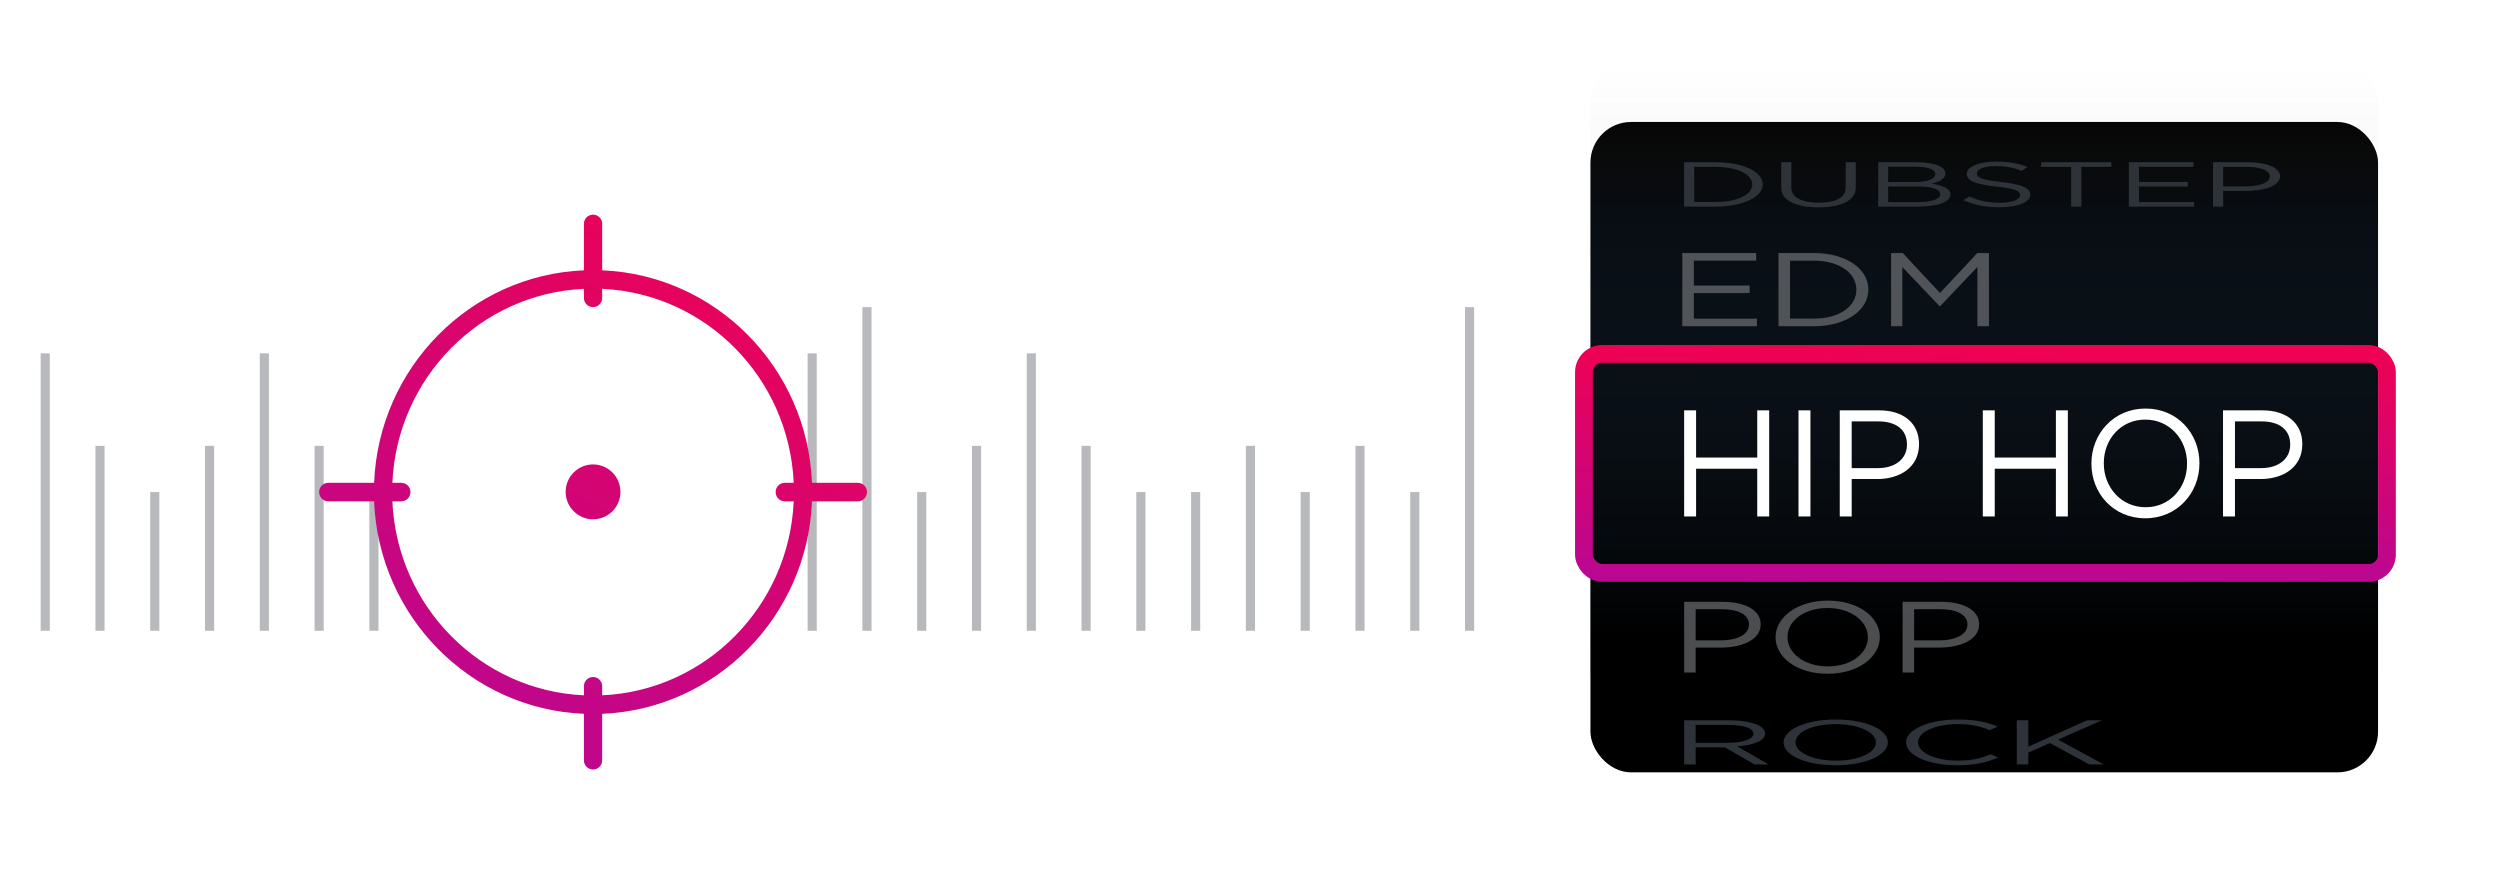 <?xml version="1.0" encoding="UTF-8"?>
<svg width="492px" height="176px" viewBox="0 0 492 176" version="1.1" xmlns="http://www.w3.org/2000/svg" xmlns:xlink="http://www.w3.org/1999/xlink">
    <!-- Generator: sketchtool 52.6 (67491) - http://www.bohemiancoding.com/sketch -->
    <title>173FC0D2-C6BC-4D75-87BC-494E1BFFF38C</title>
    <desc>Created with sketchtool.</desc>
    <defs>
        <linearGradient x1="50%" y1="0%" x2="50%" y2="100%" id="linearGradient-1">
            <stop stop-color="#A7A7A7" stop-opacity="0" offset="0%"></stop>
            <stop stop-color="#909090" stop-opacity="0.033" offset="8.041%"></stop>
            <stop stop-color="#B3B3B3" stop-opacity="0.053" offset="13.933%"></stop>
            <stop stop-color="#6CB5FF" stop-opacity="0.07" offset="22.308%"></stop>
            <stop stop-color="#000000" stop-opacity="0.259" offset="88.661%"></stop>
            <stop stop-color="#000000" stop-opacity="0.119" offset="100%"></stop>
        </linearGradient>
        <rect id="path-2" x="305" y="0" width="155" height="128" rx="8"></rect>
        <filter x="-27.1%" y="-23.4%" width="154.2%" height="165.6%" filterUnits="objectBoundingBox" id="filter-3">
            <feOffset dx="0" dy="12" in="SourceAlpha" result="shadowOffsetOuter1"></feOffset>
            <feGaussianBlur stdDeviation="12" in="shadowOffsetOuter1" result="shadowBlurOuter1"></feGaussianBlur>
            <feColorMatrix values="0 0 0 0 0   0 0 0 0 0   0 0 0 0 0  0 0 0 0.5 0" type="matrix" in="shadowBlurOuter1"></feColorMatrix>
        </filter>
        <filter x="-10.0%" y="-36.8%" width="120.9%" height="173.6%" filterUnits="objectBoundingBox" id="filter-4">
            <feOffset dx="0" dy="16" in="SourceAlpha" result="shadowOffsetOuter1"></feOffset>
            <feGaussianBlur stdDeviation="4" in="shadowOffsetOuter1" result="shadowBlurOuter1"></feGaussianBlur>
            <feColorMatrix values="0 0 0 0 0   0 0 0 0 0   0 0 0 0 0  0 0 0 0.897 0" type="matrix" in="shadowBlurOuter1" result="shadowMatrixOuter1"></feColorMatrix>
            <feMerge>
                <feMergeNode in="shadowMatrixOuter1"></feMergeNode>
                <feMergeNode in="SourceGraphic"></feMergeNode>
            </feMerge>
        </filter>
        <path d="M0.797,69.842 L0.797,48.958 L3.15,48.958 L3.15,58.236 L15.182,58.236 L15.182,48.958 L17.535,48.958 L17.535,69.842 L15.182,69.842 L15.182,60.444 L3.15,60.444 L3.15,69.842 L0.797,69.842 Z M23.302,69.842 L23.302,48.958 L25.654,48.958 L25.654,69.842 L23.302,69.842 Z M31.421,69.842 L31.421,48.958 L39.224,48.958 C43.93,48.958 47.027,51.464 47.027,55.581 L47.027,55.641 C47.027,60.146 43.275,62.473 38.837,62.473 L33.774,62.473 L33.774,69.842 L31.421,69.842 Z M33.774,60.325 L38.927,60.325 C42.381,60.325 44.645,58.475 44.645,55.73 L44.645,55.671 C44.645,52.687 42.411,51.136 39.046,51.136 L33.774,51.136 L33.774,60.325 Z M59.574,69.842 L59.574,48.958 L61.927,48.958 L61.927,58.236 L73.959,58.236 L73.959,48.958 L76.312,48.958 L76.312,69.842 L73.959,69.842 L73.959,60.444 L61.927,60.444 L61.927,69.842 L59.574,69.842 Z M91.549,70.2 C85.206,70.2 80.947,65.218 80.947,59.46 L80.947,59.4 C80.947,53.642 85.265,48.6 91.609,48.6 C97.953,48.6 102.212,53.582 102.212,59.34 L102.212,59.4 C102.212,65.158 97.893,70.2 91.549,70.2 Z M91.609,68.022 C96.374,68.022 99.769,64.203 99.769,59.46 L99.769,59.4 C99.769,54.656 96.315,50.778 91.549,50.778 C86.784,50.778 83.389,54.597 83.389,59.34 L83.389,59.4 C83.389,64.144 86.844,68.022 91.609,68.022 Z M106.847,69.842 L106.847,48.958 L114.65,48.958 C119.355,48.958 122.453,51.464 122.453,55.581 L122.453,55.641 C122.453,60.146 118.7,62.473 114.263,62.473 L109.2,62.473 L109.2,69.842 L106.847,69.842 Z M109.2,60.325 L114.352,60.325 C117.807,60.325 120.07,58.475 120.07,55.73 L120.07,55.671 C120.07,52.687 117.837,51.136 114.471,51.136 L109.2,51.136 L109.2,60.325 Z" id="path-5"></path>
        <filter x="-7.4%" y="-41.7%" width="114.8%" height="183.3%" filterUnits="objectBoundingBox" id="filter-6">
            <feOffset dx="0" dy="0" in="SourceAlpha" result="shadowOffsetOuter1"></feOffset>
            <feGaussianBlur stdDeviation="3" in="shadowOffsetOuter1" result="shadowBlurOuter1"></feGaussianBlur>
            <feColorMatrix values="0 0 0 0 1   0 0 0 0 1   0 0 0 0 1  0 0 0 0.5 0" type="matrix" in="shadowBlurOuter1"></feColorMatrix>
        </filter>
        <linearGradient x1="56.812%" y1="-35.963%" x2="50%" y2="148.325%" id="linearGradient-7">
            <stop stop-color="#FF003E" offset="0%"></stop>
            <stop stop-color="#A409AD" offset="100%"></stop>
        </linearGradient>
        <linearGradient x1="100%" y1="-31.095%" x2="10.024%" y2="145.143%" id="linearGradient-8">
            <stop stop-color="#FF003E" offset="0%"></stop>
            <stop stop-color="#A409AD" offset="100%"></stop>
        </linearGradient>
    </defs>
    <g id="Home" stroke="none" stroke-width="1" fill="none" fill-rule="evenodd">
        <g id="Desktop_Full-Length" transform="translate(-772, -3416)">
            <g id="Group-32" transform="translate(780, 3428)">
                <g id="Rectangle">
                    <use fill="black" fill-opacity="1" filter="url(#filter-3)" xlink:href="#path-2"></use>
                    <use fill="url(#linearGradient-1)" fill-rule="evenodd" xlink:href="#path-2"></use>
                </g>
                <g id="Graphic/genre-selector" filter="url(#filter-4)" transform="translate(0, 3)">
                    <g id="Genre-wheel" transform="translate(322.641, 0.8)">
                        <path d="M0.432,32.4 L0.432,18 L14.979,18 L14.979,19.481 L2.703,19.481 L2.703,24.398 L13.685,24.398 L13.685,25.879 L2.703,25.879 L2.703,30.919 L15.123,30.919 L15.123,32.4 L0.432,32.4 Z M19.367,32.4 L19.367,18 L26.354,18 C32.679,18 37.049,21.106 37.049,25.159 L37.049,25.2 C37.049,29.253 32.679,32.4 26.354,32.4 L19.367,32.4 Z M26.354,19.502 L21.639,19.502 L21.639,30.898 L26.354,30.898 C31.442,30.898 34.691,28.43 34.691,25.241 L34.691,25.2 C34.691,22.011 31.442,19.502 26.354,19.502 Z M41.523,32.4 L41.523,18 L43.823,18 L51.154,25.858 L58.486,18 L60.786,18 L60.786,32.4 L58.514,32.4 L58.514,20.736 L51.183,28.45 L51.068,28.45 L43.737,20.757 L43.737,32.4 L41.523,32.4 Z" id="EDM" fill="#7E8185" opacity="0.604"></path>
                        <g id="HIP-HOP">
                            <use fill="black" fill-opacity="1" filter="url(#filter-6)" xlink:href="#path-5"></use>
                            <use fill="#FFFFFF" fill-rule="evenodd" xlink:href="#path-5"></use>
                        </g>
                        <path d="M0.797,100.561 L0.797,86.639 L8.329,86.639 C12.872,86.639 15.862,88.309 15.862,91.054 L15.862,91.094 C15.862,94.097 12.239,95.649 7.956,95.649 L3.068,95.649 L3.068,100.561 L0.797,100.561 Z M3.068,94.217 L8.042,94.217 C11.377,94.217 13.562,92.983 13.562,91.154 L13.562,91.114 C13.562,89.125 11.406,88.091 8.157,88.091 L3.068,88.091 L3.068,94.217 Z M29.019,100.8 C22.895,100.8 18.784,97.478 18.784,93.64 L18.784,93.6 C18.784,89.761 22.953,86.4 29.076,86.4 C35.2,86.4 39.311,89.722 39.311,93.56 L39.311,93.6 C39.311,97.439 35.143,100.8 29.019,100.8 Z M29.076,99.348 C33.676,99.348 36.954,96.802 36.954,93.64 L36.954,93.6 C36.954,90.438 33.619,87.852 29.019,87.852 C24.419,87.852 21.141,90.398 21.141,93.56 L21.141,93.6 C21.141,96.762 24.476,99.348 29.076,99.348 Z M43.786,100.561 L43.786,86.639 L51.318,86.639 C55.861,86.639 58.851,88.309 58.851,91.054 L58.851,91.094 C58.851,94.097 55.228,95.649 50.945,95.649 L46.057,95.649 L46.057,100.561 L43.786,100.561 Z M46.057,94.217 L51.031,94.217 C54.366,94.217 56.551,92.983 56.551,91.154 L56.551,91.114 C56.551,89.125 54.395,88.091 51.146,88.091 L46.057,88.091 L46.057,94.217 Z" id="POP" fill="#7E8185" opacity="0.597"></path>
                        <path d="M0.797,118.651 L0.797,109.949 L9.451,109.949 C11.923,109.949 13.907,110.272 15.172,110.819 C16.149,111.242 16.724,111.851 16.724,112.535 L16.724,112.56 C16.724,114.002 14.424,114.847 11.262,115.096 L17.443,118.651 L14.654,118.651 L8.818,115.27 L3.068,115.27 L3.068,118.651 L0.797,118.651 Z M3.068,114.387 L9.249,114.387 C12.268,114.387 14.424,113.716 14.424,112.597 L14.424,112.572 C14.424,111.503 12.527,110.857 9.278,110.857 L3.068,110.857 L3.068,114.387 Z M30.6,118.8 C24.476,118.8 20.365,116.724 20.365,114.325 L20.365,114.3 C20.365,111.901 24.534,109.8 30.658,109.8 C36.781,109.8 40.893,111.876 40.893,114.275 L40.893,114.3 C40.893,116.699 36.724,118.8 30.6,118.8 Z M30.658,117.893 C35.258,117.893 38.535,116.301 38.535,114.325 L38.535,114.3 C38.535,112.323 35.2,110.707 30.6,110.707 C26,110.707 22.723,112.299 22.723,114.275 L22.723,114.3 C22.723,116.277 26.058,117.893 30.658,117.893 Z M54.567,118.8 C48.76,118.8 44.476,116.823 44.476,114.325 L44.476,114.3 C44.476,111.839 48.731,109.8 54.653,109.8 C58.305,109.8 60.49,110.359 62.502,111.18 L60.95,111.901 C59.253,111.205 57.356,110.707 54.625,110.707 C50.168,110.707 46.833,112.274 46.833,114.275 L46.833,114.3 C46.833,116.314 50.197,117.893 54.625,117.893 C57.385,117.893 59.196,117.433 61.122,116.637 L62.617,117.271 C60.518,118.191 58.218,118.8 54.567,118.8 Z M66.258,118.651 L66.258,109.949 L68.529,109.949 L68.529,115.145 L80.087,109.949 L83.019,109.949 L74.394,113.753 L83.393,118.651 L80.547,118.651 L72.813,114.437 L68.529,116.314 L68.529,118.651 L66.258,118.651 Z" id="ROCK" fill="#2D3339"></path>
                        <path d="M0.797,8.863 L0.797,0.125 L6.91,0.125 C12.444,0.125 16.268,2.01 16.268,4.469 L16.268,4.494 C16.268,6.953 12.444,8.863 6.91,8.863 L0.797,8.863 Z M6.91,1.036 L2.784,1.036 L2.784,7.951 L6.91,7.951 C11.363,7.951 14.205,6.454 14.205,4.519 L14.205,4.494 C14.205,2.559 11.363,1.036 6.91,1.036 Z M27.227,9 C22.875,9 19.906,7.677 19.906,5.205 L19.906,0.125 L21.894,0.125 L21.894,5.143 C21.894,7.028 23.931,8.089 27.277,8.089 C30.522,8.089 32.585,7.115 32.585,5.205 L32.585,0.125 L34.573,0.125 L34.573,5.13 C34.573,7.677 31.629,9 27.227,9 Z M38.991,8.863 L38.991,0.125 L46.487,0.125 C48.5,0.125 50.085,0.412 51.091,0.899 C51.821,1.273 52.223,1.735 52.223,2.297 L52.223,2.322 C52.223,3.458 50.814,4.044 49.431,4.344 C51.519,4.656 53.204,5.255 53.204,6.454 L53.204,6.479 C53.204,7.976 50.663,8.863 46.815,8.863 L38.991,8.863 Z M50.211,2.459 L50.211,2.434 C50.211,1.573 48.827,1.011 46.311,1.011 L40.953,1.011 L40.953,4.019 L46.16,4.019 C48.55,4.019 50.211,3.483 50.211,2.459 Z M51.192,6.391 C51.192,5.442 49.582,4.893 46.513,4.893 L40.953,4.893 L40.953,7.976 L46.865,7.976 C49.531,7.976 51.192,7.39 51.192,6.416 L51.192,6.391 Z M62.905,8.988 C60.113,8.988 57.824,8.526 55.711,7.589 L56.943,6.865 C58.78,7.689 60.541,8.101 62.981,8.101 C65.346,8.101 66.905,7.477 66.905,6.616 L66.905,6.591 C66.905,5.779 66.025,5.318 62.327,4.931 C58.277,4.494 56.415,3.845 56.415,2.409 L56.415,2.384 C56.415,1.011 58.855,0 62.201,0 C64.767,0 66.603,0.362 68.389,1.074 L67.232,1.835 C65.597,1.173 63.962,0.886 62.151,0.886 C59.861,0.886 58.402,1.51 58.402,2.297 L58.402,2.322 C58.402,3.146 59.308,3.607 63.182,4.019 C67.106,4.444 68.918,5.155 68.918,6.491 L68.918,6.516 C68.918,8.014 66.402,8.988 62.905,8.988 Z M76.959,8.863 L76.959,1.036 L71.047,1.036 L71.047,0.125 L84.883,0.125 L84.883,1.036 L78.971,1.036 L78.971,8.863 L76.959,8.863 Z M88.32,8.863 L88.32,0.125 L101.049,0.125 L101.049,1.024 L90.307,1.024 L90.307,4.007 L99.917,4.007 L99.917,4.906 L90.307,4.906 L90.307,7.964 L101.175,7.964 L101.175,8.863 L88.32,8.863 Z M104.889,8.863 L104.889,0.125 L111.48,0.125 C115.454,0.125 118.071,1.173 118.071,2.896 L118.071,2.921 C118.071,4.806 114.901,5.779 111.153,5.779 L106.876,5.779 L106.876,8.863 L104.889,8.863 Z M106.876,4.881 L111.228,4.881 C114.146,4.881 116.058,4.107 116.058,2.958 L116.058,2.933 C116.058,1.685 114.172,1.036 111.329,1.036 L106.876,1.036 L106.876,4.881 Z" id="DUBSTEP" fill="#2D3339"></path>
                    </g>
                    <rect id="selection" stroke="url(#linearGradient-7)" stroke-width="3.5" x="303.719" y="38.65" width="158.031" height="43.1" rx="3.594"></rect>
                    <rect id="divider" fill="#FFFFFF" x="291.094" y="0.323" width="1.797" height="123.752"></rect>
                    <g id="waveform" transform="translate(0, 29.441)">
                        <rect id="Rectangle-13" fill="#B8B9BC" x="0" y="9.099" width="1.797" height="54.597"></rect>
                        <rect id="Rectangle-13-Copy" fill="#B8B9BC" x="10.781" y="27.298" width="1.797" height="36.398"></rect>
                        <rect id="Rectangle-13-Copy-2" fill="#B8B9BC" x="21.562" y="36.398" width="1.797" height="27.298"></rect>
                        <rect id="Rectangle-13-Copy-6" fill="#B8B9BC" x="64.688" y="36.398" width="1.797" height="27.298"></rect>
                        <rect id="Rectangle-13-Copy-7" fill="#FFFFFF" x="75.469" y="36.398" width="1.797" height="27.298"></rect>
                        <rect id="Rectangle-13-Copy-16" fill="#B8B9BC" x="172.5" y="36.398" width="1.797" height="27.298"></rect>
                        <rect id="Rectangle-13-Copy-21" fill="#B8B9BC" x="226.406" y="36.398" width="1.797" height="27.298"></rect>
                        <rect id="Rectangle-13-Copy-24" fill="#B8B9BC" x="247.969" y="36.398" width="1.797" height="27.298"></rect>
                        <rect id="Rectangle-13-Copy-26" fill="#B8B9BC" x="269.531" y="36.398" width="1.797" height="27.298"></rect>
                        <rect id="Rectangle-13-Copy-20" fill="#B8B9BC" x="215.625" y="36.398" width="1.797" height="27.298"></rect>
                        <rect id="Rectangle-13-Copy-3" fill="#B8B9BC" x="32.344" y="27.298" width="1.797" height="36.398"></rect>
                        <rect id="Rectangle-13-Copy-5" fill="#B8B9BC" x="53.906" y="27.298" width="1.797" height="36.398"></rect>
                        <rect id="Rectangle-13-Copy-8" fill="#FFFFFF" x="86.25" y="27.298" width="1.797" height="36.398"></rect>
                        <rect id="Rectangle-13-Copy-13" fill="#FFFFFF" x="140.156" y="27.298" width="1.797" height="36.398"></rect>
                        <rect id="Rectangle-13-Copy-17" fill="#B8B9BC" x="183.281" y="27.298" width="1.797" height="36.398"></rect>
                        <rect id="Rectangle-13-Copy-19" fill="#B8B9BC" x="204.844" y="27.298" width="1.797" height="36.398"></rect>
                        <rect id="Rectangle-13-Copy-22" fill="#B8B9BC" x="237.188" y="27.298" width="1.797" height="36.398"></rect>
                        <rect id="Rectangle-13-Copy-25" fill="#B8B9BC" x="258.75" y="27.298" width="1.797" height="36.398"></rect>
                        <rect id="Rectangle-13-Copy-11" fill="#FFFFFF" x="118.594" y="27.298" width="1.797" height="36.398"></rect>
                        <rect id="Rectangle-13-Copy-12" fill="#FFFFFF" x="129.375" y="27.298" width="1.797" height="36.398"></rect>
                        <rect id="Rectangle-13-Copy-4" fill="#B8B9BC" x="43.125" y="9.099" width="1.797" height="54.597"></rect>
                        <rect id="Rectangle-13-Copy-9" fill="#FFFFFF" x="97.031" y="9.099" width="1.797" height="54.597"></rect>
                        <rect id="Rectangle-13-Copy-14" fill="#B8B9BC" x="150.938" y="9.099" width="1.797" height="54.597"></rect>
                        <rect id="Rectangle-13-Copy-18" fill="#B8B9BC" x="194.062" y="9.099" width="1.797" height="54.597"></rect>
                        <rect id="Rectangle-13-Copy-10" fill="#FFFFFF" x="107.812" y="0" width="1.797" height="63.696"></rect>
                        <rect id="Rectangle-13-Copy-15" fill="#B8B9BC" x="161.719" y="0" width="1.797" height="63.696"></rect>
                        <rect id="Rectangle-13-Copy-23" fill="#B8B9BC" x="280.312" y="0" width="1.797" height="63.696"></rect>
                    </g>
                    <g id="icon/target" transform="translate(54.805, 11.242)" fill="url(#linearGradient-8)" fill-rule="nonzero">
                        <path d="M10.818,52.777 C11.736,30.102 29.721,11.886 52.109,10.957 L52.109,1.797 C52.109,0.804 52.914,1.82298472e-16 53.906,0 C54.899,-1.82298472e-16 55.703,0.804 55.703,1.797 L55.703,10.957 C78.091,11.886 96.077,30.102 96.994,52.777 L106.016,52.777 C107.008,52.777 107.812,53.581 107.812,54.574 L107.812,54.62 C107.812,55.612 107.008,56.417 106.016,56.417 L96.994,56.417 C96.077,79.091 78.091,97.307 55.703,98.237 L55.703,107.396 C55.703,108.389 54.899,109.193 53.906,109.193 C52.914,109.193 52.109,108.389 52.109,107.396 L52.109,98.237 C29.721,97.307 11.736,79.091 10.818,56.417 L1.797,56.417 C0.804,56.417 1.21532315e-16,55.612 0,54.62 L0,54.574 C-1.21532315e-16,53.581 0.804,52.777 1.797,52.777 L10.818,52.777 Z M14.415,52.777 L16.172,52.777 C17.164,52.777 17.969,53.581 17.969,54.574 L17.969,54.62 C17.969,55.612 17.164,56.417 16.172,56.417 L14.415,56.417 C15.328,77.081 31.706,93.669 52.109,94.594 L52.109,92.791 C52.109,91.799 52.914,90.994 53.906,90.994 C54.899,90.994 55.703,91.799 55.703,92.791 L55.703,94.594 C76.106,93.669 92.485,77.081 93.397,56.417 L91.641,56.417 C90.648,56.417 89.844,55.612 89.844,54.62 L89.844,54.574 C89.844,53.581 90.648,52.777 91.641,52.777 L93.397,52.777 C92.485,32.113 76.106,15.524 55.703,14.6 L55.703,16.402 C55.703,17.394 54.899,18.199 53.906,18.199 C52.914,18.199 52.109,17.394 52.109,16.402 L52.109,14.6 C31.706,15.524 15.328,32.113 14.415,52.777 Z M53.906,59.957 C50.929,59.957 48.516,57.539 48.516,54.557 C48.516,51.575 50.929,49.157 53.906,49.157 C56.883,49.157 59.297,51.575 59.297,54.557 C59.297,57.539 56.883,59.957 53.906,59.957 Z" id="Combined-Shape"></path>
                    </g>
                </g>
            </g>
        </g>
    </g>
</svg>